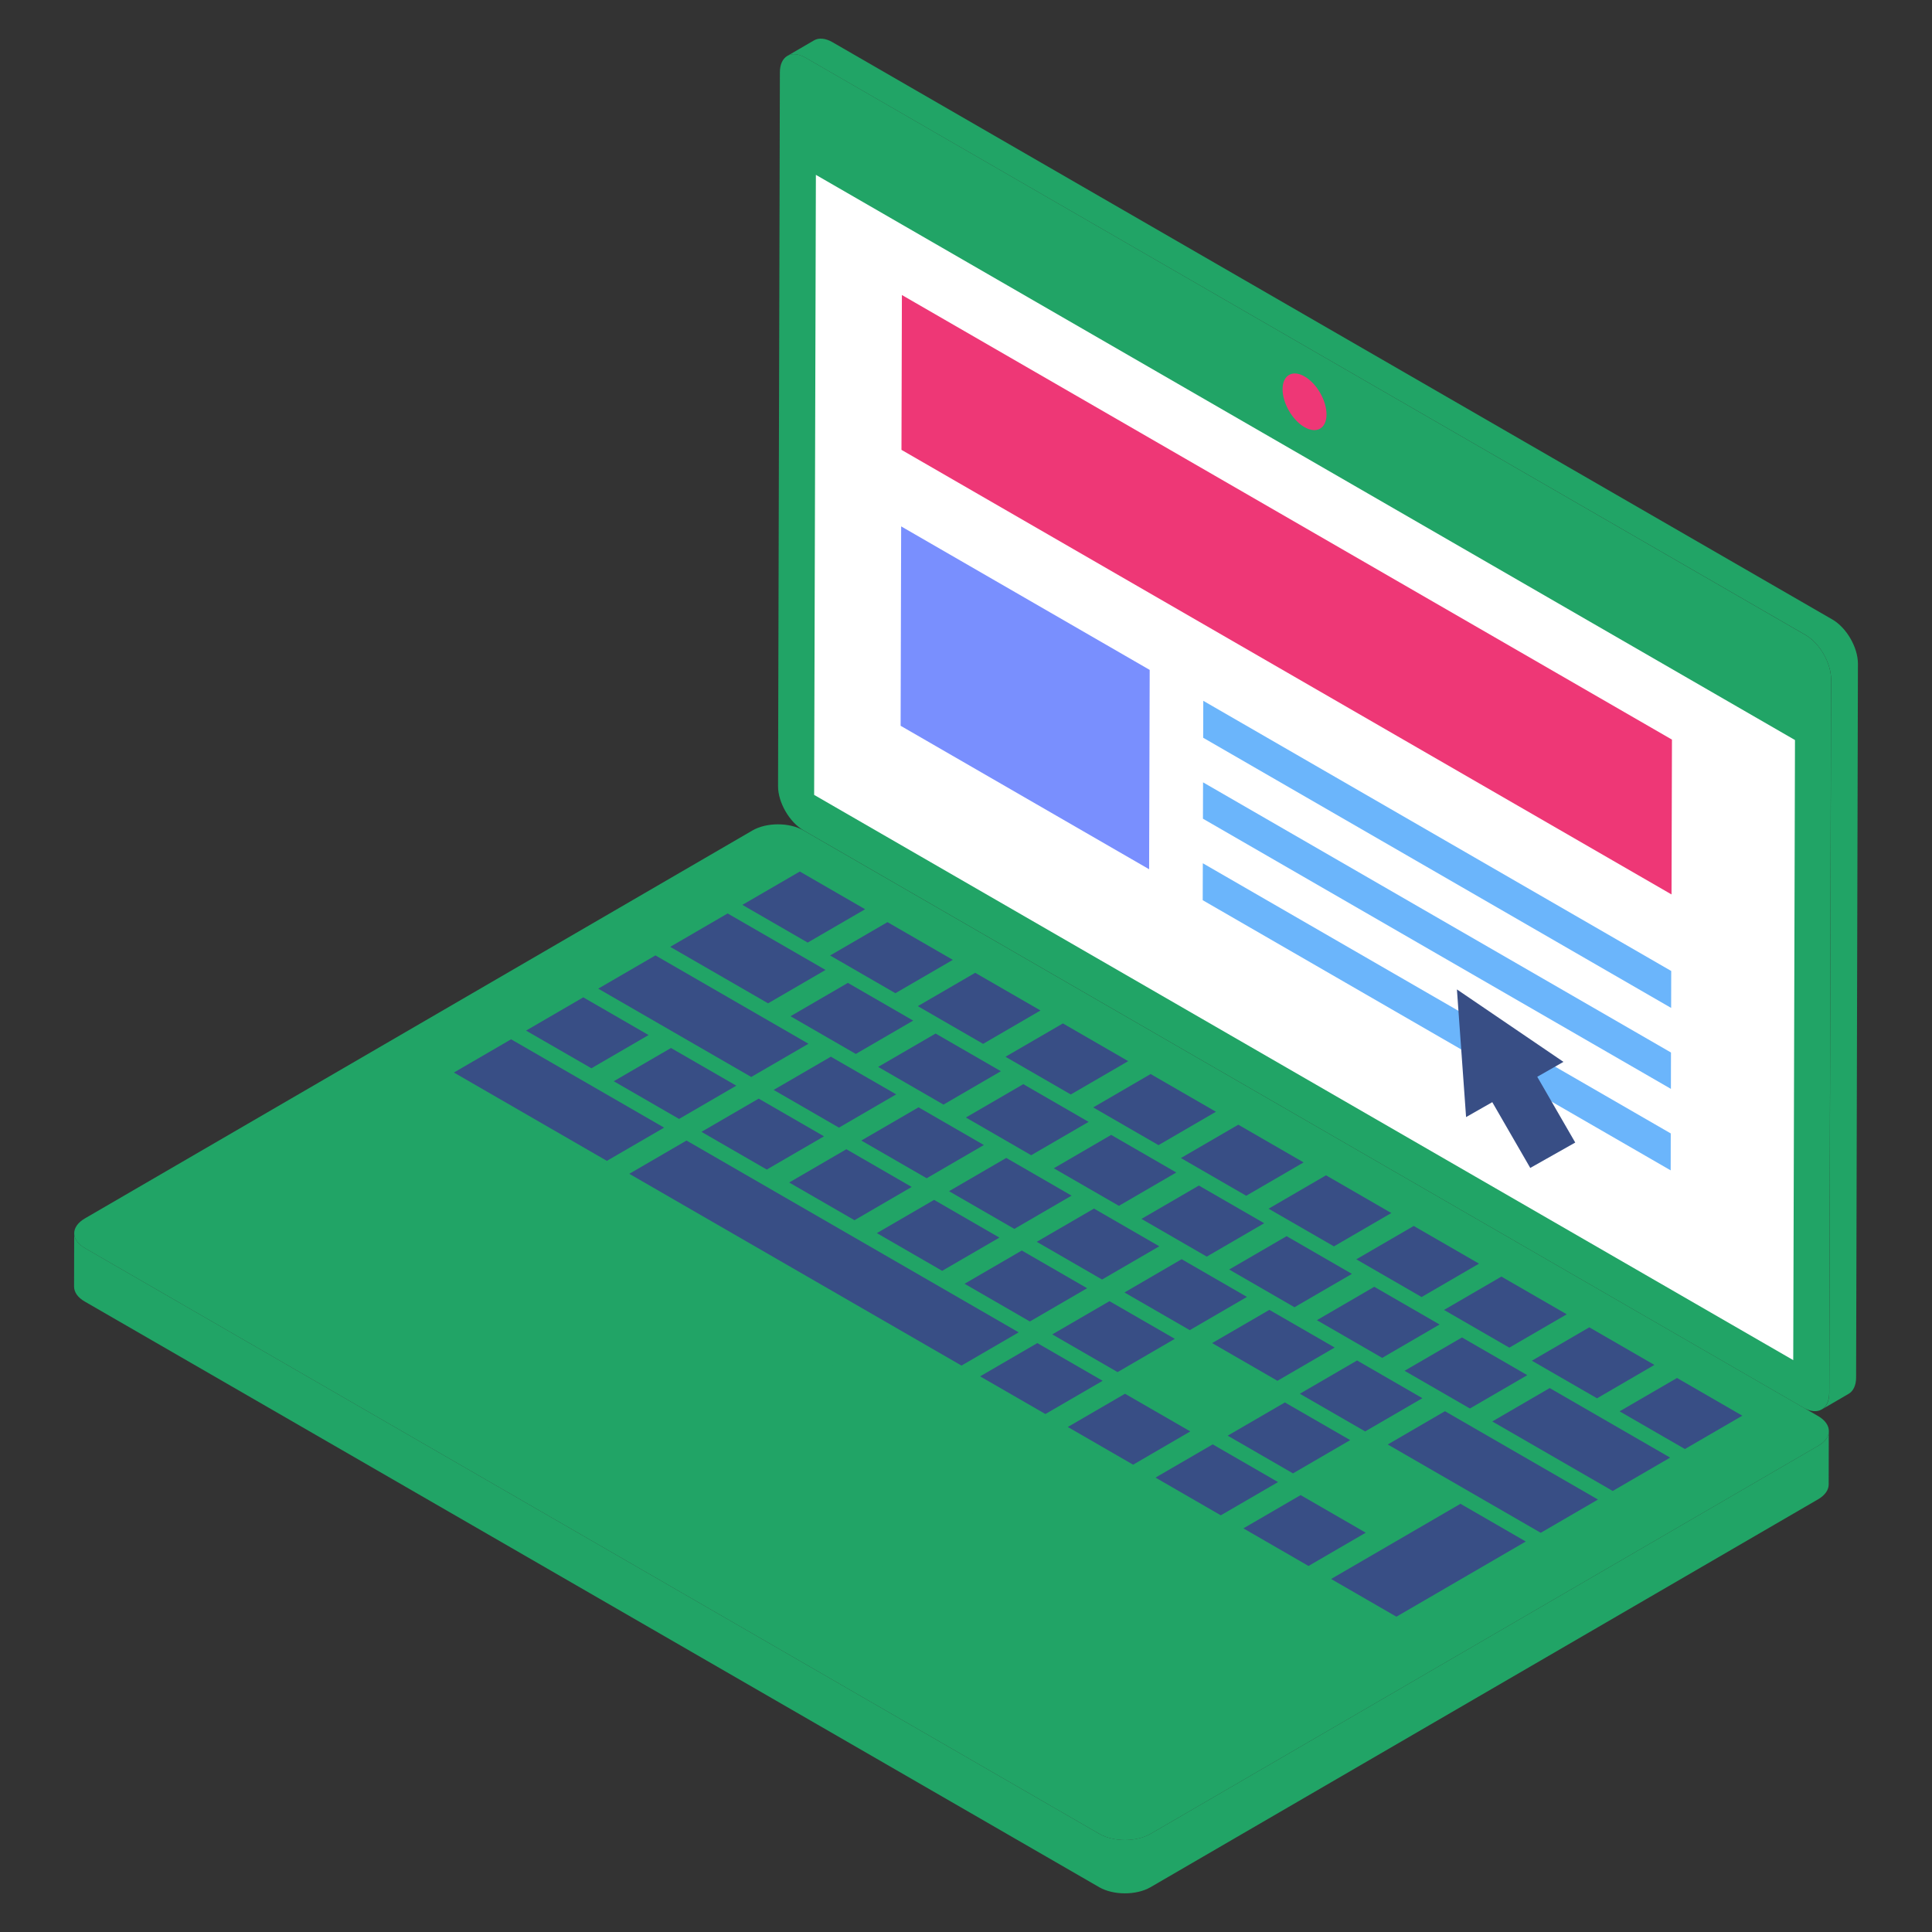 <svg id="Layer_1" style="enable-background:new 0 0 50 50;" version="1.1" viewBox="0 0 50 50" xml:space="preserve" xmlns="http://www.w3.org/2000/svg" xmlns:xlink="http://www.w3.org/1999/xlink"><rect x="0" y="0" width="50" height="50" fill="#333333" stroke="none"/><style type="text/css">
	.st0{fill:#B7C5FD;}
	.st1{fill:#9AADFD;}
	.st2{fill:#FFFFFF;}
	.st3{fill:#3955D1;}
	.st4{fill:#4466FB;}
	.st5{fill:#AABAFD;}
	.st6{fill:#798FFE;}
	.st7{fill:#6BB5FB;}
	.st8{enable-background:new    ;}
	.st9{fill:#1B2A4F;}
	.st10{fill:url(#);}
	.st11{fill:#384E85;}
	.st12{fill:#2E4277;}
	.st13{fill:#D9DDF6;}
	.st14{fill:#535D88;}
	.st15{fill:#2B3C67;}
	.st16{fill:#8FCCFF;}
	.st17{fill:#8CA1FD;}
	.st18{opacity:0.3;}
	.st19{opacity:0.3;fill:#4466FB;}
	.st20{opacity:0.2;}
</style><g><g><g><g><g><g><g><path d="M47.058,37.416L29.777,47.459c-0.366,0.214-0.956,0.214-1.323,0.003L2.195,32.3         c-0.366-0.21-0.366-0.553,0-0.766l17.281-10.043c0.363-0.21,0.953-0.21,1.319,0L47.055,36.649         C47.421,36.863,47.424,37.206,47.058,37.416z" fill="#21a466" opacity="1" original-fill="#b7c5fd"></path></g><g><path d="M26.265,38.085c0.208,0.12,0.207,0.316,0,0.436l-4.296,2.497         c-0.207,0.12-0.545,0.122-0.753,0.001l-8.466-4.888c-0.208-0.12-0.207-0.316-0-0.436         l4.296-2.497c0.207-0.12,0.545-0.122,0.753-0.001L26.265,38.085z" fill="#21a466" opacity="1" original-fill="#9aadfd"></path></g><g><path d="M47.329,37.036l-0.003,1.384c0,0.136-0.092,0.275-0.271,0.38L29.773,48.842         c-0.366,0.21-0.956,0.21-1.323,0L2.192,33.683c-0.183-0.105-0.275-0.244-0.275-0.387         l0.003-1.38c0,0.139,0.092,0.278,0.275,0.383l26.259,15.162         c0.366,0.21,0.956,0.21,1.323-0.003l17.281-10.043C47.241,37.311,47.329,37.175,47.329,37.036z" fill="#21a466" opacity="1" original-fill="#9aadfd"></path></g></g><g><g><path d="M46.727,16.434c0.366,0.211,0.662,0.723,0.66,1.144l-0.047,18.474         c-0.001,0.418-0.299,0.59-0.665,0.379L20.796,21.49c-0.366-0.211-0.662-0.726-0.66-1.144         l0.047-18.474c0.001-0.42,0.299-0.59,0.665-0.379L46.727,16.434z" fill="#21a466" opacity="1" original-fill="#9aadfd"></path></g><g><path d="M33.762,9.743c0.318,0.183,0.569,0.623,0.568,0.984         c-0.001,0.361-0.254,0.509-0.572,0.326c-0.314-0.181-0.566-0.621-0.565-0.982         C33.194,9.71,33.448,9.561,33.762,9.743z" fill="#ee3776" opacity="1" original-fill="#4466fb"></path></g><g><path d="M48.083,17.175l-0.047,18.473c0,0.207-0.075,0.356-0.193,0.424l-0.694,0.404         c0.119-0.068,0.193-0.217,0.193-0.424l0.047-18.473c0-0.421-0.295-0.933-0.661-1.146L20.847,1.494         c-0.183-0.105-0.349-0.115-0.471-0.047l0.694-0.404c0.119-0.068,0.288-0.058,0.471,0.047         l25.88,14.942C47.788,16.243,48.083,16.755,48.083,17.175z" fill="#21a466" opacity="1" original-fill="#b7c5fd"></path></g><g><polygon points="46.454,19.152 46.409,35.2 21.07,20.572 21.115,4.525        " fill="#ffffff" opacity="1" original-fill="#ffffff"></polygon></g></g></g></g></g><g><g><g><polygon points="43.251,25.129 43.249,26.085 31.138,19.093 31.141,18.137      " fill="#6bb5fb" opacity="1" original-fill="#6bb5fb"></polygon></g><g class="st8"><g><polygon points="43.239,29.333 43.237,30.289 31.126,23.297 31.129,22.341       " fill="#6bb5fb" opacity="1" original-fill="#6bb5fb"></polygon></g><g><polygon points="43.245,27.239 43.243,28.18 31.132,21.188 31.135,20.247       " fill="#6bb5fb" opacity="1" original-fill="#6bb5fb"></polygon></g><g><polygon points="43.27,19.141 43.259,23.148 23.33,11.642 23.341,7.635       " fill="#ee3776" opacity="1" original-fill="#4466fb"></polygon></g></g><g><polygon points="29.754,17.337 29.739,22.496 23.308,18.783 23.322,13.623      " fill="#798ffe" opacity="1" original-fill="#798ffe"></polygon></g></g><g><polygon points="37.705,25.606 40.462,27.481 39.784,27.867 40.767,29.569 39.603,30.226       38.62,28.524 37.942,28.91     " fill="#384e85" opacity="1" original-fill="#384e85"></polygon></g></g></g><g><g><polygon points="30.002,32.254 28.521,33.114 26.831,32.138 28.312,31.278    " fill="#384e85" opacity="1" original-fill="#384e85"></polygon></g><g><polygon points="28.134,33.339 26.653,34.2 24.963,33.224 26.444,32.363    " fill="#384e85" opacity="1" original-fill="#384e85"></polygon></g><g class="st8"><g><polygon points="22.389,23.531 20.903,24.394 19.213,23.418 20.699,22.555     " fill="#384e85" opacity="1" original-fill="#384e85"></polygon></g><g><polygon points="24.659,24.841 23.173,25.704 21.483,24.728 22.968,23.865     " fill="#384e85" opacity="1" original-fill="#384e85"></polygon></g><g><polygon points="21.364,25.102 19.878,25.966 17.345,24.504 18.831,23.64     " fill="#384e85" opacity="1" original-fill="#384e85"></polygon></g><g><polygon points="26.928,26.151 25.443,27.015 23.753,26.039 25.238,25.176     " fill="#384e85" opacity="1" original-fill="#384e85"></polygon></g><g><polygon points="23.633,26.413 22.148,27.276 20.458,26.3 21.943,25.437     " fill="#384e85" opacity="1" original-fill="#384e85"></polygon></g><g><polygon points="16.785,26.787 15.305,27.647 13.614,26.672 15.095,25.811     " fill="#384e85" opacity="1" original-fill="#384e85"></polygon></g><g><polygon points="20.923,27.012 19.442,27.872 15.482,25.586 16.963,24.726     " fill="#384e85" opacity="1" original-fill="#384e85"></polygon></g><g><polygon points="29.198,27.462 27.712,28.325 26.022,27.349 27.508,26.486     " fill="#384e85" opacity="1" original-fill="#384e85"></polygon></g><g><polygon points="25.903,27.723 24.417,28.587 22.727,27.611 24.213,26.748     " fill="#384e85" opacity="1" original-fill="#384e85"></polygon></g><g><polygon points="19.055,28.097 17.574,28.958 15.884,27.982 17.365,27.122     " fill="#384e85" opacity="1" original-fill="#384e85"></polygon></g><g><polygon points="23.193,28.322 21.712,29.183 20.022,28.207 21.502,27.347     " fill="#384e85" opacity="1" original-fill="#384e85"></polygon></g><g><polygon points="31.468,28.772 29.982,29.636 28.292,28.66 29.778,27.796     " fill="#384e85" opacity="1" original-fill="#384e85"></polygon></g><g><polygon points="28.173,29.034 26.687,29.897 24.997,28.921 26.483,28.058     " fill="#384e85" opacity="1" original-fill="#384e85"></polygon></g><g><polygon points="17.187,29.183 15.706,30.043 11.747,27.757 13.227,26.897     " fill="#384e85" opacity="1" original-fill="#384e85"></polygon></g><g><polygon points="21.325,29.408 19.844,30.268 18.154,29.292 19.635,28.432     " fill="#384e85" opacity="1" original-fill="#384e85"></polygon></g><g><polygon points="25.462,29.633 23.982,30.493 22.291,29.517 23.772,28.657     " fill="#384e85" opacity="1" original-fill="#384e85"></polygon></g><g><polygon points="33.737,30.083 32.252,30.946 30.562,29.97 32.047,29.107     " fill="#384e85" opacity="1" original-fill="#384e85"></polygon></g><g><polygon points="30.442,30.344 28.957,31.207 27.272,30.235 28.757,29.371     " fill="#384e85" opacity="1" original-fill="#384e85"></polygon></g><g><polygon points="23.594,30.718 22.114,31.579 20.424,30.603 21.904,29.742     " fill="#384e85" opacity="1" original-fill="#384e85"></polygon></g><g><polygon points="27.732,30.943 26.251,31.804 24.561,30.828 26.042,29.967     " fill="#384e85" opacity="1" original-fill="#384e85"></polygon></g><g><polygon points="25.864,32.029 24.383,32.889 22.693,31.913 24.174,31.053     " fill="#384e85" opacity="1" original-fill="#384e85"></polygon></g><g><polygon points="26.363,34.481 24.883,35.341 16.286,30.378 17.767,29.517     " fill="#384e85" opacity="1" original-fill="#384e85"></polygon></g></g><g><polygon points="33.075,38.356 31.594,39.216 29.904,38.24 31.385,37.38    " fill="#384e85" opacity="1" original-fill="#384e85"></polygon></g><g><polygon points="30.805,37.045 29.325,37.906 27.635,36.93 29.115,36.07    " fill="#384e85" opacity="1" original-fill="#384e85"></polygon></g><g><polygon points="28.536,35.735 27.055,36.595 25.365,35.62 26.846,34.759    " fill="#384e85" opacity="1" original-fill="#384e85"></polygon></g><g><polygon points="30.404,34.649 28.923,35.51 27.233,34.534 28.713,33.674    " fill="#384e85" opacity="1" original-fill="#384e85"></polygon></g><g><polygon points="32.271,33.564 30.791,34.424 29.101,33.449 30.581,32.588    " fill="#384e85" opacity="1" original-fill="#384e85"></polygon></g><g><polygon points="34.987,32.968 33.501,33.831 31.811,32.855 33.297,31.992    " fill="#384e85" opacity="1" original-fill="#384e85"></polygon></g><g><polygon points="36.007,31.393 34.522,32.256 32.831,31.281 34.317,30.417    " fill="#384e85" opacity="1" original-fill="#384e85"></polygon></g><g><polygon points="42.816,35.324 41.331,36.188 39.645,35.215 41.131,34.351    " fill="#384e85" opacity="1" original-fill="#384e85"></polygon></g><g><polygon points="43.223,37.723 41.737,38.586 38.62,36.787 40.106,35.923    " fill="#384e85" opacity="1" original-fill="#384e85"></polygon></g><g><polygon points="34.943,37.27 33.462,38.131 31.772,37.155 33.253,36.295    " fill="#384e85" opacity="1" original-fill="#384e85"></polygon></g><g><polygon points="41.355,38.808 39.874,39.669 35.915,37.383 37.395,36.522    " fill="#384e85" opacity="1" original-fill="#384e85"></polygon></g><g><polygon points="36.811,36.185 35.33,37.045 33.64,36.07 35.121,35.209    " fill="#384e85" opacity="1" original-fill="#384e85"></polygon></g><g><polygon points="39.526,35.589 38.041,36.452 36.35,35.476 37.836,34.613    " fill="#384e85" opacity="1" original-fill="#384e85"></polygon></g><g><polygon points="40.547,34.014 39.061,34.877 37.371,33.901 38.856,33.038    " fill="#384e85" opacity="1" original-fill="#384e85"></polygon></g><g><polygon points="34.541,34.874 33.06,35.735 31.37,34.759 32.851,33.899    " fill="#384e85" opacity="1" original-fill="#384e85"></polygon></g><g><polygon points="37.256,34.278 35.771,35.142 34.081,34.166 35.566,33.302    " fill="#384e85" opacity="1" original-fill="#384e85"></polygon></g><g><polygon points="38.277,32.703 36.791,33.567 35.101,32.591 36.587,31.728    " fill="#384e85" opacity="1" original-fill="#384e85"></polygon></g><g><polygon points="45.091,36.638 43.605,37.501 41.915,36.525 43.401,35.662    " fill="#384e85" opacity="1" original-fill="#384e85"></polygon></g><g><polygon points="32.717,31.657 31.231,32.521 29.541,31.545 31.027,30.682    " fill="#384e85" opacity="1" original-fill="#384e85"></polygon></g><g><polygon points="35.345,39.666 33.864,40.527 32.179,39.554 33.66,38.693    " fill="#384e85" opacity="1" original-fill="#384e85"></polygon></g><g><polygon points="39.487,39.894 36.139,41.84 34.449,40.864 37.797,38.918    " fill="#384e85" opacity="1" original-fill="#384e85"></polygon></g></g></g></svg>